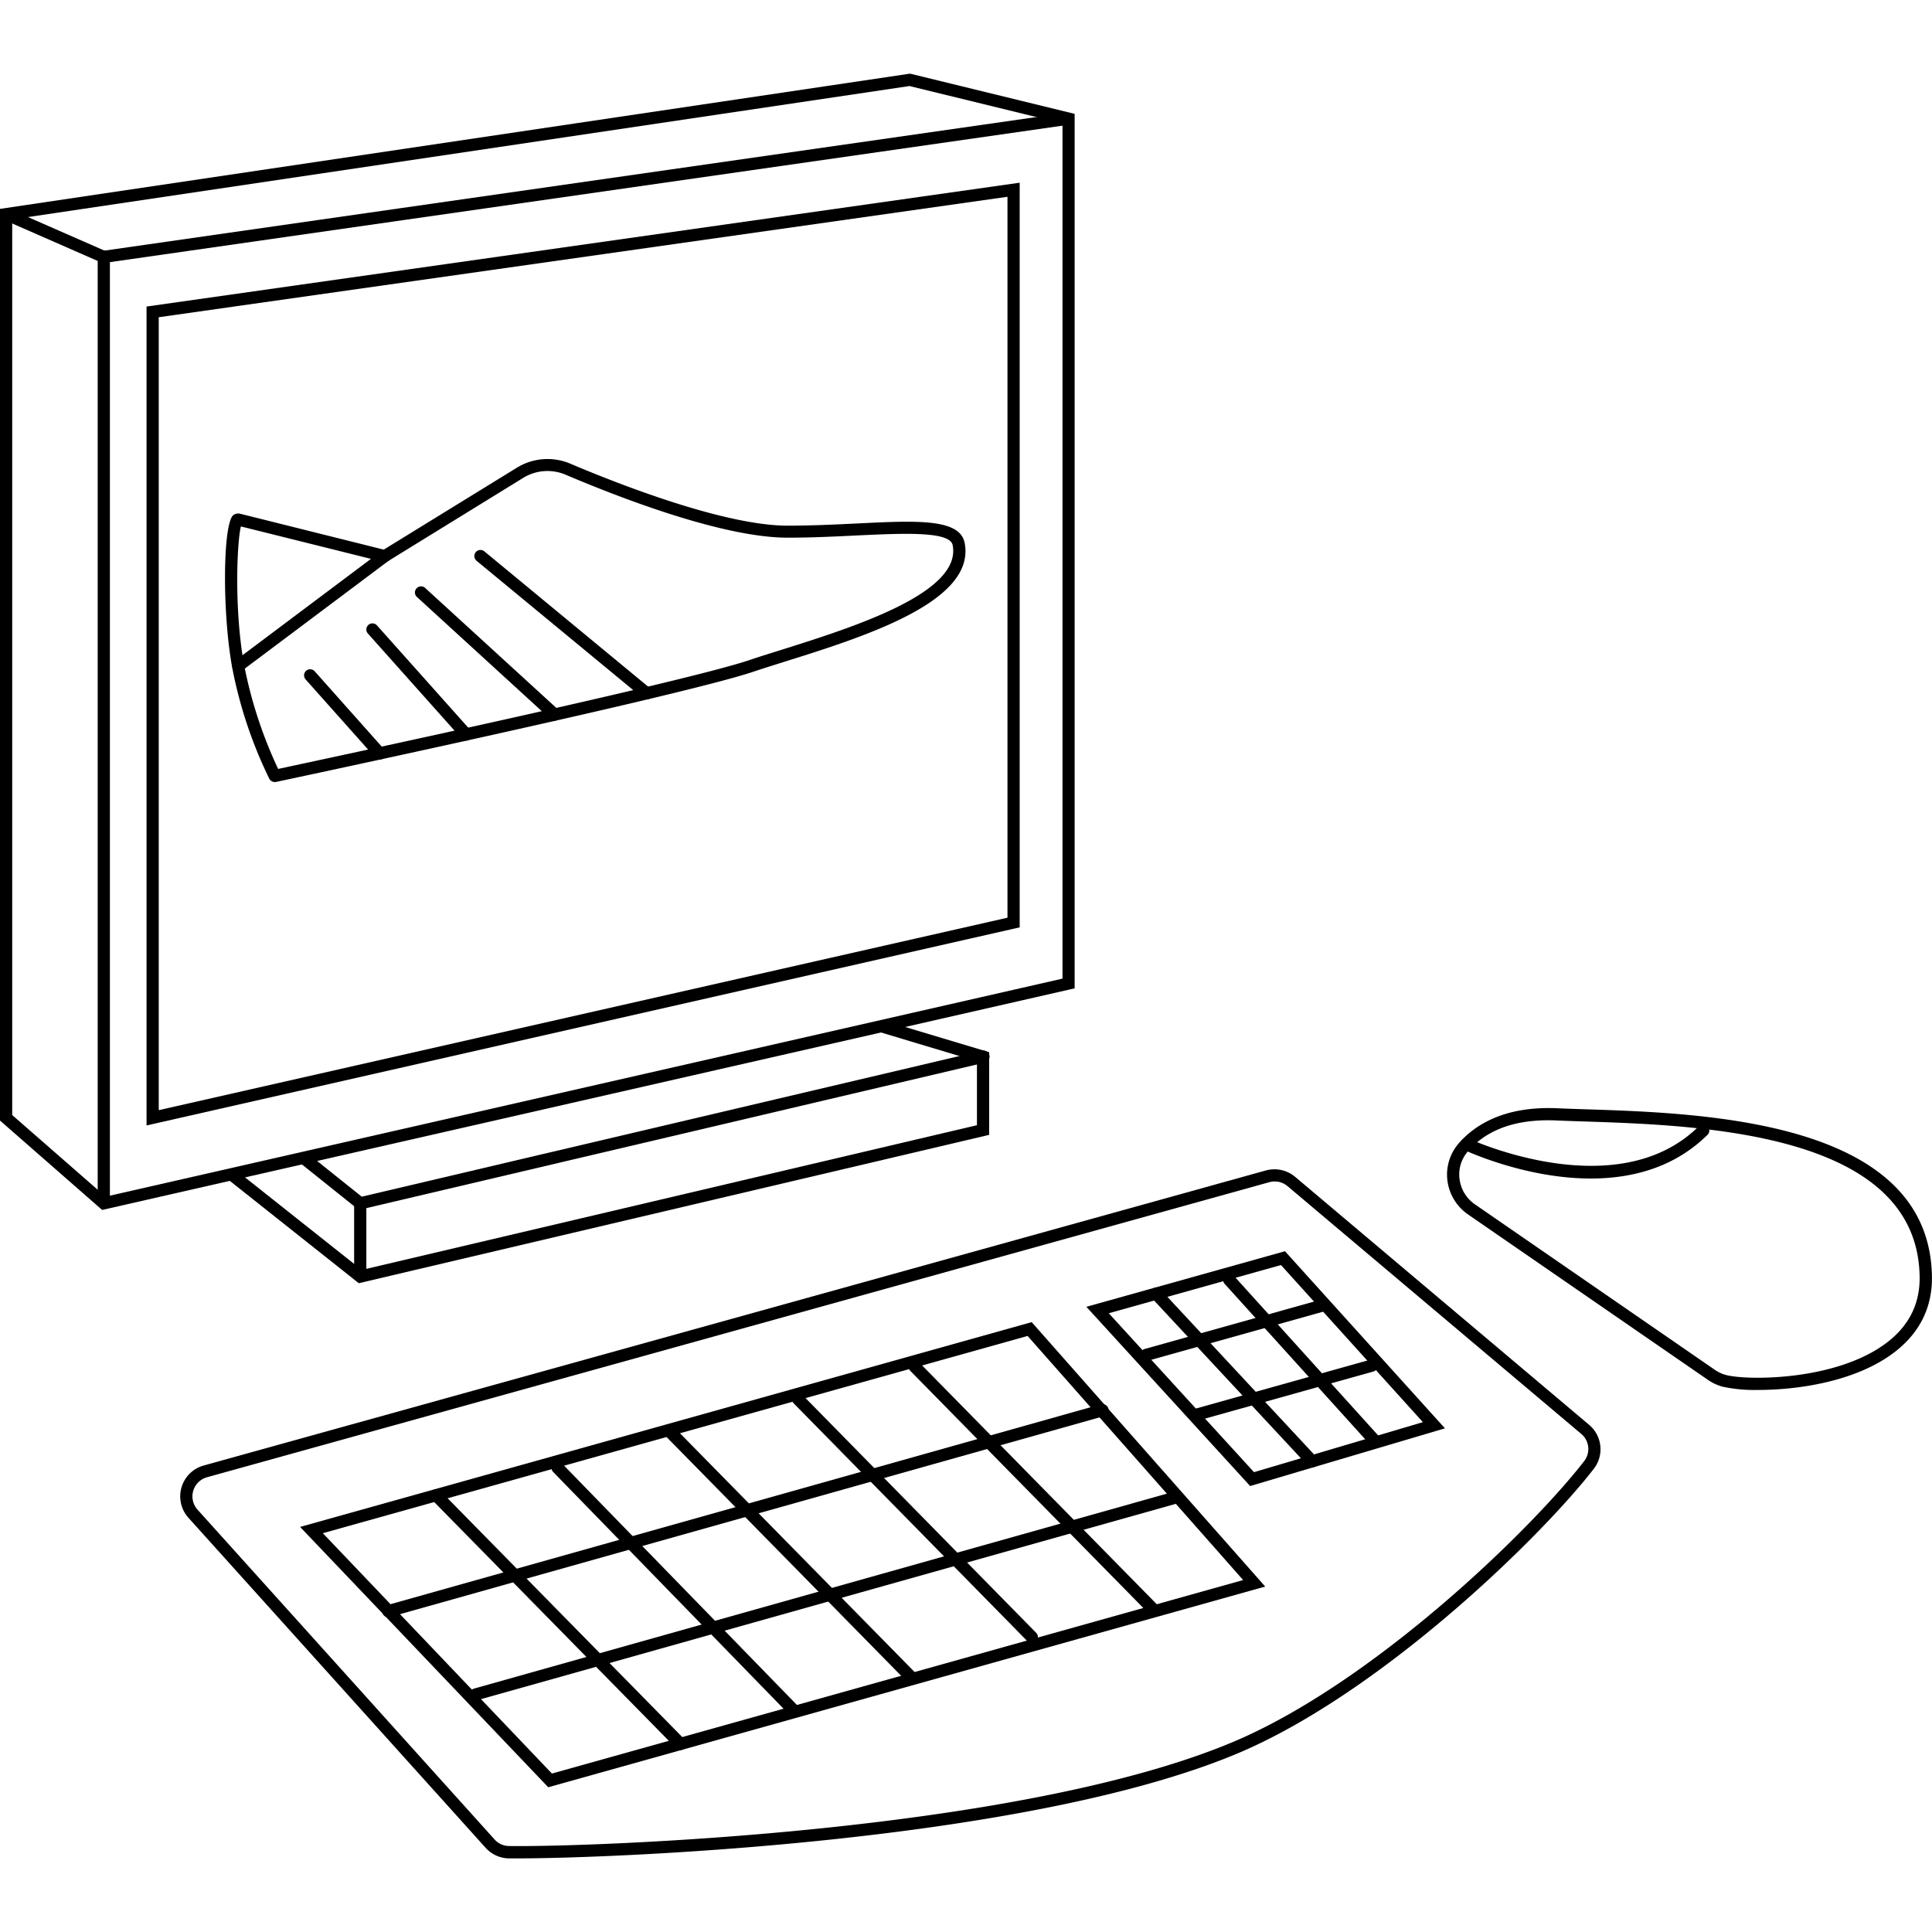 <svg id="Capa_1" data-name="Capa 1" xmlns="http://www.w3.org/2000/svg" viewBox="0 0 600 600"><path d="M31.72,375.76,0,348V64.87l282.63-42,51.11,12.49V306.94l-1.48.34ZM3.79,346.29l29,25.34,297.18-67.71V38.33L282.45,26.72,3.79,68.14Z"/><path d="M32.24,374a1.9,1.9,0,0,1-1.9-1.9V79.78a1.9,1.9,0,1,1,3.79,0V372.1A1.9,1.9,0,0,1,32.24,374Z"/><polygon points="31.91 81.73 1.14 68.24 2.66 64.77 32.44 77.83 331.57 34.96 332.11 38.72 31.91 81.73"/><path d="M45.51,349.52V95.2L316.67,56.74V288Zm3.79-251V344.77L312.88,285V61.11Z"/><polygon points="111.42 398.51 70.65 366.16 73 363.19 112.34 394.39 303.4 349.44 303.4 329.6 273.12 320.5 274.21 316.87 307.19 326.77 307.19 352.44 111.42 398.51"/><path d="M111.41,375.75,93.22,361.19a1.89,1.89,0,0,1-.3-2.66,1.91,1.91,0,0,1,2.67-.3l16.75,13.41,192.52-45.3a1.9,1.9,0,1,1,.87,3.69Z"/><path d="M85.33,242.86a1.91,1.91,0,0,1-1.69-1,137.43,137.43,0,0,1-11.55-34.66c-3.1-17.07-2.9-44.43.35-47.22a2.59,2.59,0,0,1,2-.47h0l44.74,11.18,41.37-25.46A18.15,18.15,0,0,1,177.13,144c13.62,5.79,47.46,19.25,67.48,19.25,7.45,0,14.92-.36,21.52-.68,18.53-.92,31.92-1.57,33.44,6,3.64,18.22-30.9,29.09-56.13,37-3.47,1.09-6.72,2.11-9.6,3.08-22.6,7.53-143,33.1-148.12,34.19A2.58,2.58,0,0,1,85.33,242.86ZM74.81,163.49c-1.22,5-2.14,25.68,1,43A136.88,136.88,0,0,0,86.38,238.8c14-3,125.18-26.74,146.26-33.77,2.9-1,6.17-2,9.66-3.1,22.51-7.08,56.52-17.77,53.55-32.65-.87-4.37-15.45-3.65-29.54-3-6.63.33-14.15.7-21.7.7-20,0-51.78-12.26-69-19.57a14.39,14.39,0,0,0-13.13,1l-42,25.88a1.87,1.87,0,0,1-1.46.22Zm-1.47-.38h0Zm0,0Z"/><path d="M74,208.72a1.89,1.89,0,0,1-1.13-3.41l45.51-34.13a1.89,1.89,0,1,1,2.27,3L75.09,208.34A1.86,1.86,0,0,1,74,208.72Z"/><path d="M200.81,217.19a1.84,1.84,0,0,1-1.21-.44L148,174.16a1.9,1.9,0,0,1,2.42-2.93L202,213.83a1.89,1.89,0,0,1,.26,2.67A1.92,1.92,0,0,1,200.81,217.19Z"/><path d="M172.23,223.81a1.88,1.88,0,0,1-1.28-.49l-41.39-37.85a1.9,1.9,0,1,1,2.56-2.8l41.39,37.85a1.89,1.89,0,0,1-1.28,3.29Z"/><path d="M144.77,230a1.91,1.91,0,0,1-1.42-.63l-29.1-32.62a1.89,1.89,0,0,1,2.83-2.52l29.1,32.61a1.89,1.89,0,0,1-1.41,3.16Z"/><path d="M117.9,235.85a1.92,1.92,0,0,1-1.42-.64L94.91,211a1.89,1.89,0,0,1,2.83-2.52l21.58,24.25a1.9,1.9,0,0,1-1.42,3.16Z"/><path d="M160.64,577.14l-2.58,0a9.94,9.94,0,0,1-7.24-3.28L58.53,471.37a9.94,9.94,0,0,1,4.73-16.24l329.89-91.64a10,10,0,0,1,9.08,2l91.28,77A9.9,9.9,0,0,1,495,456.11c-16.8,21.71-66.57,69.95-110.82,88.5C318.41,572.16,190.22,577.14,160.64,577.14ZM395.81,366.92a6.25,6.25,0,0,0-1.65.23L64.27,458.78a6.16,6.16,0,0,0-2.92,10.06L153.63,571.3a6.07,6.07,0,0,0,4.48,2c23.54.37,157.27-4,224.58-32.22,43.61-18.27,92.7-65.89,109.29-87.32a6.12,6.12,0,0,0-.91-8.45l-91.29-77A6.14,6.14,0,0,0,395.81,366.92Z"/><path d="M388.24,461.5l-50.86-55.66,61.68-17.26,49.68,55Zm-43.9-53.66,45.1,49.35,52.45-15.53-44.07-48.79Z"/><path d="M170.26,555.05,93.2,474.2l227.2-63.6,72.52,82.12Zm-70-78.9,71.14,74.64L386.07,490.7l-66.94-75.81Z"/><path d="M356,422.66a1.9,1.9,0,0,1-.51-3.72l54.2-15.17a1.89,1.89,0,0,1,1,3.65l-54.19,15.17A1.86,1.86,0,0,1,356,422.66Z"/><path d="M371.67,441.22a1.9,1.9,0,0,1-.51-3.72l54.19-15.17a1.9,1.9,0,1,1,1,3.65l-54.2,15.17A1.79,1.79,0,0,1,371.67,441.22Z"/><path d="M120.55,502.26a1.9,1.9,0,0,1-.51-3.72L341.9,436.13a1.89,1.89,0,1,1,1,3.65L121.06,502.19A1.79,1.79,0,0,1,120.55,502.26Z"/><path d="M147.78,528.11a1.89,1.89,0,0,1-.51-3.72l217-61.05a1.9,1.9,0,0,1,1,3.66l-217,61A1.79,1.79,0,0,1,147.78,528.11Z"/><path d="M211.31,543.49a1.88,1.88,0,0,1-1.35-.57l-75.9-77.24a1.9,1.9,0,0,1,2.71-2.66l75.9,77.24a1.9,1.9,0,0,1,0,2.68A1.87,1.87,0,0,1,211.31,543.49Z"/><path d="M246.55,533.14a1.89,1.89,0,0,1-1.36-.58l-73.42-75.45a1.9,1.9,0,0,1,2.72-2.65l73.42,75.46a1.9,1.9,0,0,1-1.36,3.22Z"/><path d="M282.85,522.66a1.91,1.91,0,0,1-1.35-.56l-74.27-75.59a1.9,1.9,0,0,1,2.7-2.66l74.28,75.59a1.9,1.9,0,0,1-1.36,3.22Z"/><path d="M320.47,510.31a1.88,1.88,0,0,1-1.35-.57l-72.8-74.09A1.9,1.9,0,0,1,249,433l72.79,74.09a1.9,1.9,0,0,1-1.35,3.23Z"/><path d="M358.19,501.74a1.92,1.92,0,0,1-1.36-.57L282.7,425.73a1.9,1.9,0,0,1,2.71-2.66l74.13,75.44a1.9,1.9,0,0,1,0,2.68A1.87,1.87,0,0,1,358.19,501.74Z"/><path d="M407.48,455.72a1.88,1.88,0,0,1-1.38-.6l-48.47-52.07a1.9,1.9,0,0,1,2.78-2.59l48.46,52.07a1.89,1.89,0,0,1-1.39,3.19Z"/><path d="M426.46,448.8a1.87,1.87,0,0,1-1.41-.63l-44.78-49.52a1.9,1.9,0,0,1,2.81-2.55l44.78,49.53a1.89,1.89,0,0,1-1.4,3.17Z"/><path d="M546,431.66a47.68,47.68,0,0,1-11-1,15,15,0,0,1-4.57-2.12l-74.54-51.4a15.07,15.07,0,0,1-6.38-10.48A14.8,14.8,0,0,1,453,355.11c4.66-5.39,13.72-11.67,30.55-10.93,2.57.11,5.44.21,8.55.31,37.44,1.2,107.12,3.44,107.88,51.93.14,9.5-3.7,17.35-11.42,23.35C576.54,429.12,558.2,431.66,546,431.66Zm-65.22-83.75c-11,0-19.38,3.25-24.93,9.68a10.87,10.87,0,0,0-2.57,8.6,11.22,11.22,0,0,0,4.77,7.83l74.54,51.41a11.22,11.22,0,0,0,3.42,1.58c6.38,1.74,34.51,1.95,50.21-10.24,6.73-5.22,10.07-12,9.94-20.29-.69-44.87-68-47-104.2-48.2-3.13-.1-6-.2-8.59-.31C482.53,347.93,481.67,347.91,480.82,347.91Z"/><path d="M494.07,366c-20.12,0-38.27-8.36-39.48-8.93a1.89,1.89,0,0,1,1.61-3.43c.46.21,46.22,21.26,71.51-4a1.9,1.9,0,0,1,2.68,2.68C519.94,362.73,506.62,366,494.07,366Z"/><rect x="109.98" y="373.7" width="3.79" height="22.75"/></svg>